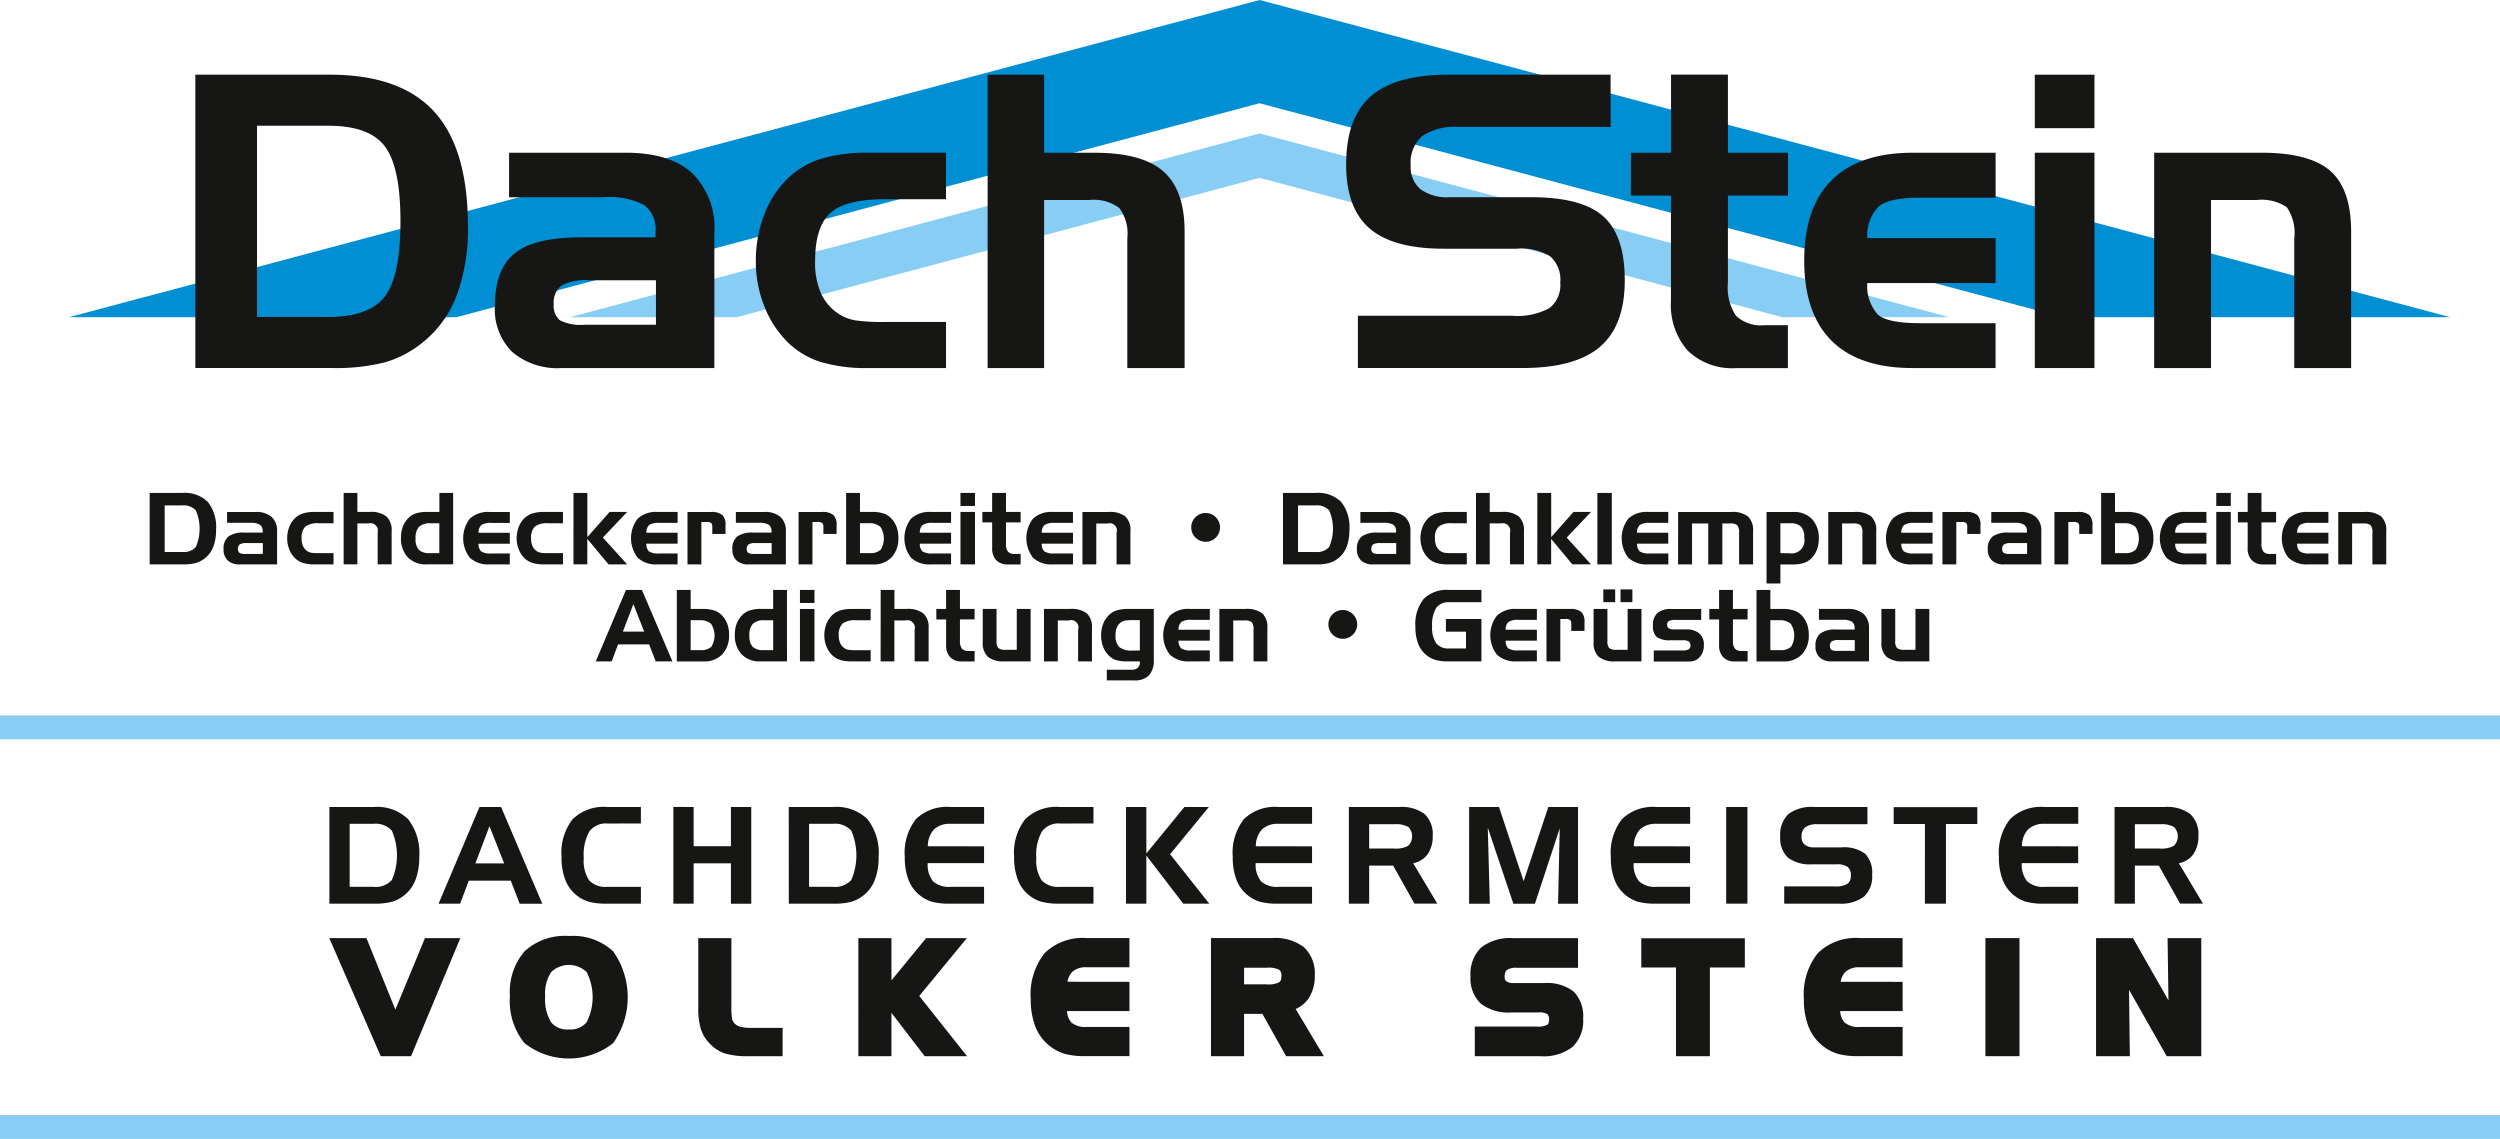 <svg xmlns="http://www.w3.org/2000/svg" xmlns:xlink="http://www.w3.org/1999/xlink" width="214.544" height="97.743" viewBox="0 0 214.544 97.743">
  <defs>
    <clipPath id="clip-path">
      <rect id="Rechteck_6" data-name="Rechteck 6" width="214.544" height="97.743" fill="none"/>
    </clipPath>
  </defs>
  <g id="Gruppe_3" data-name="Gruppe 3" transform="translate(0 0)">
    <path id="Pfad_1" data-name="Pfad 1" d="M115.345,0,13.175,27.219H46.43L115.345,8.859l68.91,18.361h33.254Z" transform="translate(-7.251)" fill="#008fd3"/>
    <path id="Pfad_2" data-name="Pfad 2" d="M227.127,41.231H212.809L167.944,29.273l-44.87,11.957H108.756l59.188-15.77Z" transform="translate(-59.85 -14.011)" fill="#88cef4"/>
    <rect id="Rechteck_1" data-name="Rechteck 1" width="214.543" height="2.047" transform="translate(0 61.395)" fill="#88cef4"/>
    <rect id="Rechteck_2" data-name="Rechteck 2" width="214.543" height="2.047" transform="translate(0 95.695)" fill="#88cef4"/>
    <g id="Gruppe_2" data-name="Gruppe 2" transform="translate(0 0)">
      <g id="Gruppe_1" data-name="Gruppe 1" clip-path="url(#clip-path)">
        <path id="Pfad_3" data-name="Pfad 3" d="M37.28,14.251H48.806q6.08,0,8.974,3.177t2.894,9.856a16.248,16.248,0,0,1-.968,5.917,9.381,9.381,0,0,1-2.9,4.017,9.283,9.283,0,0,1-3.186,1.7,16.961,16.961,0,0,1-4.659.506H37.28ZM48.7,18.635H42.572V35.043H48.7q3.511,0,4.847-1.765t1.336-6.439q0-4.658-1.336-6.431T48.7,18.635" transform="translate(-20.516 -7.843)" fill="#161615"/>
        <path id="Pfad_4" data-name="Pfad 4" d="M95.662,29.143h10q3.785,0,5.7,1.738a6.62,6.62,0,0,1,1.918,5.164V47.623H100.166a5.972,5.972,0,0,1-4.239-1.387A5.133,5.133,0,0,1,94.446,42.3q0-3.151,1.7-4.522t5.66-1.37h6.423v-.462a2.611,2.611,0,0,0-.968-2.312,6.431,6.431,0,0,0-3.451-.668H95.662Zm6.491,14.763h6.114V40.087h-5.755a4.328,4.328,0,0,0-2.364.462,1.841,1.841,0,0,0-.651,1.61,1.587,1.587,0,0,0,.522,1.362,3.962,3.962,0,0,0,2.132.385" transform="translate(-51.975 -16.038)" fill="#161615"/>
        <path id="Pfad_5" data-name="Pfad 5" d="M155.375,43.667h5.189v3.956h-6.628A13.705,13.705,0,0,1,149.8,47.1a7.128,7.128,0,0,1-2.817-1.687,8.923,8.923,0,0,1-2.013-3.092,10.315,10.315,0,0,1-.728-3.862,10.981,10.981,0,0,1,.719-4,8.475,8.475,0,0,1,2.021-3.108,7.267,7.267,0,0,1,2.851-1.687,13.693,13.693,0,0,1,4.1-.522h6.628v3.991h-5.189q-3.443,0-4.744,1.19t-1.3,4.136a6.522,6.522,0,0,0,.53,2.809,4.22,4.22,0,0,0,1.645,1.8,3.883,3.883,0,0,0,1.276.462,16.354,16.354,0,0,0,2.595.137" transform="translate(-79.378 -16.038)" fill="#161615"/>
        <path id="Pfad_6" data-name="Pfad 6" d="M188.479,14.251h4.847v6.7h4.333q4.076,0,5.9,1.6t1.824,5.164V39.428h-4.916V28.278a3.645,3.645,0,0,0-.693-2.586,3.652,3.652,0,0,0-2.561-.685h-3.888V39.428h-4.847Z" transform="translate(-103.723 -7.843)" fill="#161615"/>
        <path id="Pfad_7" data-name="Pfad 7" d="M279.607,18.738H266.522a4.929,4.929,0,0,0-3.091.788,3.01,3.01,0,0,0-.985,2.5,2.5,2.5,0,0,0,.839,2.056,3.89,3.89,0,0,0,2.5.685h7q4.35,0,6.191,1.644t1.841,5.481q0,3.888-2.124,5.711t-6.679,1.824h-14.1V34.94h13.256a5.71,5.71,0,0,0,3.186-.659,2.5,2.5,0,0,0,.925-2.184,2.69,2.69,0,0,0-.848-2.243,4.792,4.792,0,0,0-2.9-.668h-6.252q-4.35,0-6.363-1.738t-2.012-5.489q0-4.007,2.115-5.857t6.722-1.85h13.856Z" transform="translate(-141.383 -7.843)" fill="#161615"/>
        <path id="Pfad_8" data-name="Pfad 8" d="M311.243,20.948h3.442v-6.7h4.881v6.7h5.155V24.63h-5.155V32.1a4.377,4.377,0,0,0,.7,2.851,3.146,3.146,0,0,0,2.449.8h2v3.682h-4.453a5.479,5.479,0,0,1-4.145-1.5,5.953,5.953,0,0,1-1.439-4.29V24.63h-3.442Z" transform="translate(-171.281 -7.843)" fill="#161615"/>
        <path id="Pfad_9" data-name="Pfad 9" d="M353.616,47.623q-4.59,0-6.945-2.338t-2.355-6.893q0-4.556,2.364-6.9t6.936-2.346h7.125V33h-6.457q-2.654,0-3.57.753a3.546,3.546,0,0,0-.985,2.723h11.013v3.853H349.728a3.649,3.649,0,0,0,.917,2.715q.846.728,3.6.728h6.491v3.853Z" transform="translate(-189.482 -16.038)" fill="#161615"/>
        <path id="Pfad_10" data-name="Pfad 10" d="M393.439,18.842h-5.121v-4.59h5.121Zm0,20.586h-5.121V20.948h5.121Z" transform="translate(-213.697 -7.843)" fill="#161615"/>
        <path id="Pfad_11" data-name="Pfad 11" d="M411.1,29.143h9.18q4.162,0,5.943,1.567t1.781,5.2V47.623h-4.881V36.508a3.893,3.893,0,0,0-.642-2.689,3.851,3.851,0,0,0-2.578-.617h-3.922V47.623H411.1Z" transform="translate(-226.236 -16.038)" fill="#161615"/>
        <path id="Pfad_12" data-name="Pfad 12" d="M28.561,94.07h2.808a2.817,2.817,0,0,1,2.186.774,3.48,3.48,0,0,1,.705,2.4,3.956,3.956,0,0,1-.236,1.442,2.282,2.282,0,0,1-.707.978,2.253,2.253,0,0,1-.776.416,4.147,4.147,0,0,1-1.135.123H28.561Zm2.783,1.068H29.85v4h1.493a1.4,1.4,0,0,0,1.18-.43,3.937,3.937,0,0,0,0-3.135,1.4,1.4,0,0,0-1.18-.432" transform="translate(-15.718 -51.768)" fill="#161615"/>
        <path id="Pfad_13" data-name="Pfad 13" d="M42.972,97.7h2.436a2.007,2.007,0,0,1,1.389.424,1.611,1.611,0,0,1,.467,1.258v2.82h-3.2a1.454,1.454,0,0,1-1.032-.338,1.25,1.25,0,0,1-.361-.96,1.333,1.333,0,0,1,.415-1.1,2.225,2.225,0,0,1,1.379-.334h1.564v-.112a.636.636,0,0,0-.235-.563,1.565,1.565,0,0,0-.841-.163H42.972Zm1.581,3.6h1.489v-.93h-1.4a1.052,1.052,0,0,0-.576.112.447.447,0,0,0-.159.392.387.387,0,0,0,.127.332.966.966,0,0,0,.519.094" transform="translate(-23.485 -53.764)" fill="#161615"/>
        <path id="Pfad_14" data-name="Pfad 14" d="M57.518,101.235h1.264v.964H57.167a3.338,3.338,0,0,1-1.008-.128,1.733,1.733,0,0,1-.686-.411,2.169,2.169,0,0,1-.49-.753,2.514,2.514,0,0,1-.177-.941,2.682,2.682,0,0,1,.175-.974,2.067,2.067,0,0,1,.492-.757,1.761,1.761,0,0,1,.695-.411,3.34,3.34,0,0,1,1-.127h1.614v.972H57.518a1.738,1.738,0,0,0-1.156.29,1.323,1.323,0,0,0-.317,1.008,1.585,1.585,0,0,0,.13.684,1.023,1.023,0,0,0,.4.438.95.95,0,0,0,.311.112,3.963,3.963,0,0,0,.632.033" transform="translate(-30.16 -53.764)" fill="#161615"/>
        <path id="Pfad_15" data-name="Pfad 15" d="M65.581,94.07h1.18V95.7h1.056a2.153,2.153,0,0,1,1.437.39,1.592,1.592,0,0,1,.445,1.258V100.2H68.5V97.487a.649.649,0,0,0-.793-.8h-.947V100.2h-1.18Z" transform="translate(-36.09 -51.768)" fill="#161615"/>
        <path id="Pfad_16" data-name="Pfad 16" d="M81,100.2H78.718a2.122,2.122,0,0,1-1.614-.609,2.363,2.363,0,0,1-.58-1.7,2.653,2.653,0,0,1,.121-.82,2.14,2.14,0,0,1,.367-.682,1.653,1.653,0,0,1,.7-.532A3.028,3.028,0,0,1,78.8,95.7h1.018V94.07H81Zm-1.185-.964V96.673H79.1a1.415,1.415,0,0,0-1.024.3,1.388,1.388,0,0,0-.3,1.007,1.371,1.371,0,0,0,.277.97,1.3,1.3,0,0,0,.953.286Z" transform="translate(-42.112 -51.768)" fill="#161615"/>
        <path id="Pfad_17" data-name="Pfad 17" d="M90.66,102.2a2.3,2.3,0,0,1-1.692-.57,2.742,2.742,0,0,1,0-3.36A2.3,2.3,0,0,1,90.66,97.7h1.735v.939H90.822a1.449,1.449,0,0,0-.87.183.863.863,0,0,0-.24.663h2.682v.939H89.712a.887.887,0,0,0,.223.661,1.464,1.464,0,0,0,.878.177h1.581v.939Z" transform="translate(-48.644 -53.764)" fill="#161615"/>
        <path id="Pfad_18" data-name="Pfad 18" d="M101.307,101.235h1.264v.964h-1.614a3.338,3.338,0,0,1-1.008-.128,1.733,1.733,0,0,1-.686-.411,2.169,2.169,0,0,1-.49-.753,2.514,2.514,0,0,1-.177-.941,2.682,2.682,0,0,1,.175-.974,2.067,2.067,0,0,1,.492-.757,1.761,1.761,0,0,1,.695-.411,3.34,3.34,0,0,1,1-.127h1.614v.972h-1.264a1.738,1.738,0,0,0-1.156.29,1.323,1.323,0,0,0-.317,1.008,1.585,1.585,0,0,0,.13.684,1.023,1.023,0,0,0,.4.438.95.95,0,0,0,.311.112,3.964,3.964,0,0,0,.632.033" transform="translate(-54.258 -53.764)" fill="#161615"/>
        <path id="Pfad_19" data-name="Pfad 19" d="M109.444,94.07h1.189v3.792l1.911-2.161h1.506l-2.086,2.2,2.086,2.3h-1.6l-1.819-2.186V100.2h-1.189Z" transform="translate(-60.229 -51.768)" fill="#161615"/>
        <path id="Pfad_20" data-name="Pfad 20" d="M122.689,102.2a2.3,2.3,0,0,1-1.692-.57,2.742,2.742,0,0,1,0-3.36,2.3,2.3,0,0,1,1.689-.572h1.735v.939h-1.573a1.449,1.449,0,0,0-.87.183.863.863,0,0,0-.24.663h2.682v.939h-2.682a.887.887,0,0,0,.223.661,1.464,1.464,0,0,0,.878.177h1.581v.939Z" transform="translate(-66.27 -53.764)" fill="#161615"/>
        <path id="Pfad_21" data-name="Pfad 21" d="M131.2,97.7h2a1.475,1.475,0,0,1,.982.253,1.143,1.143,0,0,1,.282.882v.751h-1.135V99a.492.492,0,0,0-.094-.353.675.675,0,0,0-.428-.089h-.417V102.2H131.2Z" transform="translate(-72.201 -53.764)" fill="#161615"/>
        <path id="Pfad_22" data-name="Pfad 22" d="M140.07,97.7h2.436a2.007,2.007,0,0,1,1.389.424,1.611,1.611,0,0,1,.467,1.258v2.82h-3.2a1.454,1.454,0,0,1-1.032-.338,1.25,1.25,0,0,1-.361-.96,1.333,1.333,0,0,1,.415-1.1,2.225,2.225,0,0,1,1.379-.334h1.564v-.112a.636.636,0,0,0-.235-.563,1.565,1.565,0,0,0-.841-.163H140.07Zm1.581,3.6h1.489v-.93h-1.4a1.052,1.052,0,0,0-.576.112.447.447,0,0,0-.159.392.387.387,0,0,0,.127.332.966.966,0,0,0,.519.094" transform="translate(-76.92 -53.764)" fill="#161615"/>
        <path id="Pfad_23" data-name="Pfad 23" d="M152.4,97.7h2a1.475,1.475,0,0,1,.982.253,1.143,1.143,0,0,1,.282.882v.751H154.53V99a.492.492,0,0,0-.094-.353.675.675,0,0,0-.428-.089h-.417V102.2H152.4Z" transform="translate(-83.869 -53.764)" fill="#161615"/>
        <path id="Pfad_24" data-name="Pfad 24" d="M162.659,94.07V95.7h1.022a3.028,3.028,0,0,1,1.085.161,1.657,1.657,0,0,1,.7.532,2.156,2.156,0,0,1,.367.683,2.648,2.648,0,0,1,.121.819,2.364,2.364,0,0,1-.58,1.7,2.117,2.117,0,0,1-1.614.612h-2.29V94.07Zm.726,2.6h-.726v2.565h.818a1.3,1.3,0,0,0,.956-.286,1.838,1.838,0,0,0-.027-1.977,1.411,1.411,0,0,0-1.02-.3" transform="translate(-88.859 -51.768)" fill="#161615"/>
        <path id="Pfad_25" data-name="Pfad 25" d="M174.861,102.2a2.3,2.3,0,0,1-1.692-.57,2.742,2.742,0,0,1,0-3.36,2.3,2.3,0,0,1,1.689-.572H176.6v.939h-1.573a1.449,1.449,0,0,0-.87.183.863.863,0,0,0-.24.663H176.6v.939h-2.682a.887.887,0,0,0,.223.661,1.464,1.464,0,0,0,.878.177H176.6v.939Z" transform="translate(-94.981 -53.764)" fill="#161615"/>
        <path id="Pfad_26" data-name="Pfad 26" d="M184.542,95.188h-1.247V94.07h1.247Zm0,5.015h-1.247V95.7h1.247Z" transform="translate(-100.87 -51.768)" fill="#161615"/>
        <path id="Pfad_27" data-name="Pfad 27" d="M187.473,95.7h.839V94.07H189.5V95.7h1.256v.9H189.5v1.819a1.066,1.066,0,0,0,.171.695.768.768,0,0,0,.6.194h.488v.9h-1.085a1.335,1.335,0,0,1-1.01-.365,1.451,1.451,0,0,1-.35-1.045V96.6h-.839Z" transform="translate(-103.169 -51.768)" fill="#161615"/>
        <path id="Pfad_28" data-name="Pfad 28" d="M198.137,102.2a2.3,2.3,0,0,1-1.692-.57,2.742,2.742,0,0,1,0-3.36,2.3,2.3,0,0,1,1.689-.572h1.735v.939H198.3a1.449,1.449,0,0,0-.87.183.863.863,0,0,0-.24.663h2.682v.939h-2.682a.887.887,0,0,0,.223.661,1.464,1.464,0,0,0,.878.177h1.581v.939Z" transform="translate(-107.791 -53.764)" fill="#161615"/>
        <path id="Pfad_29" data-name="Pfad 29" d="M206.571,97.7h2.236a2.181,2.181,0,0,1,1.448.382,1.611,1.611,0,0,1,.434,1.266V102.2H209.5V99.491a.63.63,0,0,0-.784-.8h-.956V102.2h-1.189Z" transform="translate(-113.679 -53.764)" fill="#161615"/>
        <path id="Pfad_30" data-name="Pfad 30" d="M227.341,99.132a1.18,1.18,0,0,1,.363-.872,1.2,1.2,0,0,1,.876-.359,1.235,1.235,0,1,1-.88,2.107,1.2,1.2,0,0,1-.359-.876" transform="translate(-125.109 -53.876)" fill="#161615"/>
        <path id="Pfad_31" data-name="Pfad 31" d="M244.847,94.07h2.808a2.817,2.817,0,0,1,2.186.774,3.48,3.48,0,0,1,.705,2.4,3.955,3.955,0,0,1-.236,1.442,2.282,2.282,0,0,1-.707.978,2.253,2.253,0,0,1-.776.416,4.147,4.147,0,0,1-1.135.123h-2.845Zm2.783,1.068h-1.493v4h1.493a1.4,1.4,0,0,0,1.18-.43,3.937,3.937,0,0,0,0-3.135,1.4,1.4,0,0,0-1.18-.432" transform="translate(-134.743 -51.768)" fill="#161615"/>
        <path id="Pfad_32" data-name="Pfad 32" d="M259.258,97.7h2.436a2.006,2.006,0,0,1,1.389.424,1.611,1.611,0,0,1,.467,1.258v2.82h-3.2a1.454,1.454,0,0,1-1.032-.338,1.25,1.25,0,0,1-.361-.96,1.333,1.333,0,0,1,.415-1.1,2.225,2.225,0,0,1,1.379-.334h1.564v-.112a.637.637,0,0,0-.235-.563,1.564,1.564,0,0,0-.841-.163h-1.986Zm1.581,3.6h1.49v-.93h-1.4a1.055,1.055,0,0,0-.576.112.449.449,0,0,0-.158.392.387.387,0,0,0,.127.332.966.966,0,0,0,.519.094" transform="translate(-142.51 -53.764)" fill="#161615"/>
        <path id="Pfad_33" data-name="Pfad 33" d="M273.8,101.235h1.264v.964h-1.615a3.34,3.34,0,0,1-1.008-.128,1.731,1.731,0,0,1-.686-.411,2.164,2.164,0,0,1-.491-.753,2.523,2.523,0,0,1-.177-.941,2.682,2.682,0,0,1,.174-.974,2.063,2.063,0,0,1,.493-.757,1.76,1.76,0,0,1,.694-.411,3.342,3.342,0,0,1,1-.127h1.615v.972H273.8a1.737,1.737,0,0,0-1.155.29,1.323,1.323,0,0,0-.317,1.008,1.578,1.578,0,0,0,.13.684,1.023,1.023,0,0,0,.4.438.946.946,0,0,0,.311.112,3.953,3.953,0,0,0,.632.033" transform="translate(-149.186 -53.764)" fill="#161615"/>
        <path id="Pfad_34" data-name="Pfad 34" d="M281.677,94.07h1.181V95.7h1.055a2.153,2.153,0,0,1,1.437.39,1.593,1.593,0,0,1,.444,1.258V100.2h-1.2V97.487a.649.649,0,0,0-.792-.8h-.947V100.2h-1.181Z" transform="translate(-155.011 -51.768)" fill="#161615"/>
        <path id="Pfad_35" data-name="Pfad 35" d="M293.381,94.07h1.189v3.792l1.911-2.161h1.506L295.9,97.9l2.086,2.3h-1.6l-1.819-2.186V100.2h-1.189Z" transform="translate(-161.451 -51.768)" fill="#161615"/>
        <rect id="Rechteck_3" data-name="Rechteck 3" width="1.239" height="6.133" transform="translate(137.083 42.302)" fill="#161615"/>
        <path id="Pfad_36" data-name="Pfad 36" d="M311.742,102.2a2.3,2.3,0,0,1-1.692-.57,2.745,2.745,0,0,1,0-3.36,2.3,2.3,0,0,1,1.69-.572h1.735v.939H311.9a1.448,1.448,0,0,0-.869.183.863.863,0,0,0-.24.663h2.682v.939H310.8a.887.887,0,0,0,.223.661,1.466,1.466,0,0,0,.878.177h1.581v.939Z" transform="translate(-170.309 -53.764)" fill="#161615"/>
        <path id="Pfad_37" data-name="Pfad 37" d="M320.251,97.7h4.564a2.137,2.137,0,0,1,1.431.388,1.606,1.606,0,0,1,.438,1.26V102.2h-1.2V99.5a1,1,0,0,0-.15-.655.866.866,0,0,0-.617-.159h-.668V102.2h-1.214V98.686h-1.389V102.2h-1.2Z" transform="translate(-176.239 -53.764)" fill="#161615"/>
        <path id="Pfad_38" data-name="Pfad 38" d="M337.122,97.7h2.29a2.125,2.125,0,0,1,1.615.609,2.366,2.366,0,0,1,.58,1.7,2.652,2.652,0,0,1-.121.82,2.148,2.148,0,0,1-.367.682,1.65,1.65,0,0,1-.7.532,3.027,3.027,0,0,1-1.085.161h-1.022v1.631h-1.189Zm1.189.972v2.565h.726a1.115,1.115,0,0,0,1.323-1.318,1.359,1.359,0,0,0-.276-.965,1.31,1.31,0,0,0-.955-.282Z" transform="translate(-185.523 -53.764)" fill="#161615"/>
        <path id="Pfad_39" data-name="Pfad 39" d="M348.9,97.7h2.236a2.179,2.179,0,0,1,1.448.382,1.609,1.609,0,0,1,.434,1.266V102.2h-1.189V99.491a.948.948,0,0,0-.157-.655.938.938,0,0,0-.627-.15h-.956V102.2H348.9Z" transform="translate(-192.003 -53.764)" fill="#161615"/>
        <path id="Pfad_40" data-name="Pfad 40" d="M362.182,102.2a2.3,2.3,0,0,1-1.692-.57,2.745,2.745,0,0,1,0-3.36,2.3,2.3,0,0,1,1.69-.572h1.735v.939h-1.573a1.448,1.448,0,0,0-.869.183.863.863,0,0,0-.24.663h2.682v.939h-2.682a.887.887,0,0,0,.223.661,1.466,1.466,0,0,0,.878.177h1.581v.939Z" transform="translate(-198.067 -53.764)" fill="#161615"/>
        <path id="Pfad_41" data-name="Pfad 41" d="M370.69,97.7h2a1.477,1.477,0,0,1,.983.253,1.143,1.143,0,0,1,.282.882v.751h-1.135V99a.492.492,0,0,0-.094-.353.673.673,0,0,0-.428-.089h-.417V102.2H370.69Z" transform="translate(-203.996 -53.764)" fill="#161615"/>
        <path id="Pfad_42" data-name="Pfad 42" d="M379.656,97.7h2.436a2.006,2.006,0,0,1,1.389.424,1.611,1.611,0,0,1,.467,1.258v2.82h-3.2a1.454,1.454,0,0,1-1.033-.338,1.25,1.25,0,0,1-.361-.96,1.333,1.333,0,0,1,.415-1.1,2.224,2.224,0,0,1,1.379-.334h1.564v-.112a.637.637,0,0,0-.235-.563,1.564,1.564,0,0,0-.841-.163h-1.986Zm1.581,3.6h1.49v-.93h-1.4a1.055,1.055,0,0,0-.576.112.449.449,0,0,0-.158.392.387.387,0,0,0,.127.332.966.966,0,0,0,.519.094" transform="translate(-208.767 -53.764)" fill="#161615"/>
        <path id="Pfad_43" data-name="Pfad 43" d="M392.064,97.7h2a1.477,1.477,0,0,1,.983.253,1.143,1.143,0,0,1,.282.882v.751h-1.135V99a.492.492,0,0,0-.094-.353.673.673,0,0,0-.428-.089h-.417V102.2h-1.189Z" transform="translate(-215.758 -53.764)" fill="#161615"/>
        <path id="Pfad_44" data-name="Pfad 44" d="M402.168,94.07V95.7h1.022a3.024,3.024,0,0,1,1.085.161,1.656,1.656,0,0,1,.7.532,2.137,2.137,0,0,1,.367.683,2.634,2.634,0,0,1,.121.819,2.366,2.366,0,0,1-.58,1.7,2.119,2.119,0,0,1-1.615.612h-2.29V94.07Zm.726,2.6h-.726v2.565h.818a1.3,1.3,0,0,0,.955-.286,1.837,1.837,0,0,0-.027-1.977,1.412,1.412,0,0,0-1.02-.3" transform="translate(-220.664 -51.768)" fill="#161615"/>
        <path id="Pfad_45" data-name="Pfad 45" d="M414.447,102.2a2.3,2.3,0,0,1-1.692-.57,2.745,2.745,0,0,1,0-3.36,2.3,2.3,0,0,1,1.69-.572h1.735v.939h-1.573a1.448,1.448,0,0,0-.869.183.863.863,0,0,0-.24.663h2.682v.939H413.5a.887.887,0,0,0,.223.661,1.466,1.466,0,0,0,.878.177h1.581v.939Z" transform="translate(-226.829 -53.764)" fill="#161615"/>
        <path id="Pfad_46" data-name="Pfad 46" d="M424.2,95.188h-1.247V94.07H424.2Zm0,5.015h-1.247V95.7H424.2Z" transform="translate(-232.758 -51.768)" fill="#161615"/>
        <path id="Pfad_47" data-name="Pfad 47" d="M427.077,95.7h.839V94.07H429.1V95.7h1.256v.9H429.1v1.819a1.069,1.069,0,0,0,.171.695.768.768,0,0,0,.6.194h.488v.9h-1.085a1.334,1.334,0,0,1-1.009-.365,1.45,1.45,0,0,1-.351-1.045V96.6h-.839Z" transform="translate(-235.026 -51.768)" fill="#161615"/>
        <path id="Pfad_48" data-name="Pfad 48" d="M437.722,102.2a2.3,2.3,0,0,1-1.692-.57,2.745,2.745,0,0,1,0-3.36,2.3,2.3,0,0,1,1.69-.572h1.735v.939h-1.573a1.448,1.448,0,0,0-.869.183.863.863,0,0,0-.24.663h2.682v.939h-2.682a.887.887,0,0,0,.223.661,1.466,1.466,0,0,0,.878.177h1.581v.939Z" transform="translate(-239.638 -53.764)" fill="#161615"/>
        <path id="Pfad_49" data-name="Pfad 49" d="M446.231,97.7h2.236a2.179,2.179,0,0,1,1.448.382,1.609,1.609,0,0,1,.434,1.266V102.2H449.16V99.491a.948.948,0,0,0-.157-.655.938.938,0,0,0-.627-.15h-.956V102.2h-1.189Z" transform="translate(-245.567 -53.764)" fill="#161615"/>
        <path id="Pfad_50" data-name="Pfad 50" d="M62.861,154.005h3.8a3.812,3.812,0,0,1,2.957,1.047,4.707,4.707,0,0,1,.954,3.248,5.359,5.359,0,0,1-.319,1.95,3.1,3.1,0,0,1-.956,1.323,3.063,3.063,0,0,1-1.05.562,5.612,5.612,0,0,1-1.535.166H62.861Zm3.764,1.445H64.6v5.406h2.02a1.891,1.891,0,0,0,1.6-.581,5.326,5.326,0,0,0,0-4.241,1.886,1.886,0,0,0-1.6-.584" transform="translate(-34.593 -84.751)" fill="#161615"/>
        <path id="Pfad_51" data-name="Pfad 51" d="M87.21,154.006h1.851l3.538,8.3H90.658l-.762-1.975H86.29L85.55,162.3H83.7Zm.858,1.648-1.213,3.195h2.472Z" transform="translate(-46.061 -84.752)" fill="#161615"/>
        <path id="Pfad_52" data-name="Pfad 52" d="M111.106,155.423a1.763,1.763,0,0,0-1.56.688,4.092,4.092,0,0,0-.477,2.263,3.093,3.093,0,0,0,.457,1.925,1.94,1.94,0,0,0,1.58.559h2.867V162.3h-2.952a5.614,5.614,0,0,1-1.535-.166,3.141,3.141,0,0,1-2.006-1.885,5.35,5.35,0,0,1-.319-1.95,4.7,4.7,0,0,1,.954-3.247,3.81,3.81,0,0,1,2.956-1.047h2.9v1.417Z" transform="translate(-58.972 -84.752)" fill="#161615"/>
        <path id="Pfad_53" data-name="Pfad 53" d="M130.241,154.005v3.363h3.2v-3.363h1.744v8.3h-1.744v-3.465h-3.2V162.3H128.5v-8.3Z" transform="translate(-70.714 -84.751)" fill="#161615"/>
        <path id="Pfad_54" data-name="Pfad 54" d="M150.524,154.005h3.8a3.812,3.812,0,0,1,2.957,1.047,4.707,4.707,0,0,1,.954,3.248,5.36,5.36,0,0,1-.319,1.95,3.1,3.1,0,0,1-.956,1.323,3.063,3.063,0,0,1-1.05.562,5.612,5.612,0,0,1-1.535.166h-3.848Zm3.764,1.445h-2.02v5.406h2.02a1.891,1.891,0,0,0,1.6-.581,5.326,5.326,0,0,0,0-4.241,1.886,1.886,0,0,0-1.6-.584" transform="translate(-82.835 -84.751)" fill="#161615"/>
        <path id="Pfad_55" data-name="Pfad 55" d="M176.608,155.45a1.959,1.959,0,0,0-1.429.474,2.115,2.115,0,0,0-.533,1.45l4.825.006v1.444h-4.836a2.224,2.224,0,0,0,.46,1.558,2.03,2.03,0,0,0,1.513.474h2.863V162.3h-2.948a5.6,5.6,0,0,1-1.534-.166,3.057,3.057,0,0,1-1.049-.562,3.094,3.094,0,0,1-.956-1.323,5.36,5.36,0,0,1-.319-1.95,4.71,4.71,0,0,1,.953-3.248,3.808,3.808,0,0,1,2.955-1.047h2.9v1.445Z" transform="translate(-95.02 -84.751)" fill="#161615"/>
        <path id="Pfad_56" data-name="Pfad 56" d="M197.474,155.423a1.763,1.763,0,0,0-1.56.688,4.092,4.092,0,0,0-.477,2.263,3.093,3.093,0,0,0,.457,1.925,1.941,1.941,0,0,0,1.58.559h2.867V162.3h-2.951a5.612,5.612,0,0,1-1.535-.166,3.063,3.063,0,0,1-1.05-.562,3.1,3.1,0,0,1-.956-1.323,5.35,5.35,0,0,1-.319-1.95,4.706,4.706,0,0,1,.954-3.247,3.812,3.812,0,0,1,2.957-1.047h2.9v1.417Z" transform="translate(-106.502 -84.752)" fill="#161615"/>
        <path id="Pfad_57" data-name="Pfad 57" d="M214.891,154.005h1.744v3.984l3.267-3.984H222l-3.329,4.052,3.363,4.243H219.8l-3.165-4.125V162.3h-1.744Z" transform="translate(-118.258 -84.751)" fill="#161615"/>
        <path id="Pfad_58" data-name="Pfad 58" d="M239.2,155.45a1.959,1.959,0,0,0-1.429.474,2.115,2.115,0,0,0-.533,1.45l4.825.006v1.444h-4.836a2.224,2.224,0,0,0,.46,1.558,2.03,2.03,0,0,0,1.513.474h2.863V162.3h-2.948a5.6,5.6,0,0,1-1.534-.166,3.057,3.057,0,0,1-1.049-.562,3.094,3.094,0,0,1-.956-1.323,5.36,5.36,0,0,1-.319-1.95,4.71,4.71,0,0,1,.953-3.248,3.808,3.808,0,0,1,2.955-1.047h2.9v1.445Z" transform="translate(-129.466 -84.751)" fill="#161615"/>
        <path id="Pfad_59" data-name="Pfad 59" d="M257.416,154.006h4.295a3.323,3.323,0,0,1,2.2.6,2.367,2.367,0,0,1,.7,1.89,2.617,2.617,0,0,1-.432,1.558,1.976,1.976,0,0,1-1.244.778l2.071,3.465h-1.964l-1.828-3.262H259.16V162.3h-1.744Zm3.883,1.479H259.16v2.088H261.3a2.222,2.222,0,0,0,1.208-.237,1.145,1.145,0,0,0,.008-1.617,2.24,2.24,0,0,0-1.216-.234" transform="translate(-141.66 -84.752)" fill="#161615"/>
        <path id="Pfad_60" data-name="Pfad 60" d="M280.367,154.005h2.562l2.116,6.365,2.116-6.365h2.551v8.3H288l.141-6.461-2.127,6.461h-1.851l-2.195-6.529.175,6.529h-1.778Z" transform="translate(-154.29 -84.751)" fill="#161615"/>
        <path id="Pfad_61" data-name="Pfad 61" d="M311.335,155.45a1.961,1.961,0,0,0-1.429.474,2.117,2.117,0,0,0-.532,1.45l4.825.006v1.444h-4.836a2.224,2.224,0,0,0,.46,1.558,2.031,2.031,0,0,0,1.513.474H314.2V162.3h-2.947a5.608,5.608,0,0,1-1.535-.166,3.141,3.141,0,0,1-2-1.885,5.36,5.36,0,0,1-.319-1.95,4.71,4.71,0,0,1,.953-3.248,3.808,3.808,0,0,1,2.955-1.047h2.9v1.445Z" transform="translate(-169.163 -84.751)" fill="#161615"/>
        <rect id="Rechteck_4" data-name="Rechteck 4" width="1.822" height="8.295" transform="translate(148.137 69.254)" fill="#161615"/>
        <path id="Pfad_62" data-name="Pfad 62" d="M347.234,155.485h-4.312a1.625,1.625,0,0,0-1.019.259.992.992,0,0,0-.324.824.822.822,0,0,0,.277.677,1.279,1.279,0,0,0,.824.226h2.308a3.048,3.048,0,0,1,2.04.542,2.321,2.321,0,0,1,.607,1.806,2.348,2.348,0,0,1-.7,1.881,3.332,3.332,0,0,1-2.2.6H340.09v-1.479h4.368a1.881,1.881,0,0,0,1.05-.217.823.823,0,0,0,.3-.719.885.885,0,0,0-.28-.739,1.576,1.576,0,0,0-.956-.221h-2.06a3.166,3.166,0,0,1-2.1-.572,2.266,2.266,0,0,1-.663-1.809,2.436,2.436,0,0,1,.7-1.93,3.321,3.321,0,0,1,2.215-.609h4.565Z" transform="translate(-186.973 -84.752)" fill="#161615"/>
        <path id="Pfad_63" data-name="Pfad 63" d="M364.069,155.476h-2.681v-1.445h7.178v1.445h-2.692v6.839h-1.806Z" transform="translate(-198.877 -84.765)" fill="#161615"/>
        <path id="Pfad_64" data-name="Pfad 64" d="M385.4,155.45a1.961,1.961,0,0,0-1.429.474,2.117,2.117,0,0,0-.532,1.45l4.825.006v1.444h-4.836a2.224,2.224,0,0,0,.46,1.558,2.031,2.031,0,0,0,1.513.474h2.863V162.3h-2.947a5.608,5.608,0,0,1-1.535-.166,3.141,3.141,0,0,1-2-1.885,5.36,5.36,0,0,1-.319-1.95,4.71,4.71,0,0,1,.953-3.248,3.808,3.808,0,0,1,2.955-1.047h2.9v1.445Z" transform="translate(-209.922 -84.751)" fill="#161615"/>
        <path id="Pfad_65" data-name="Pfad 65" d="M403.539,154.006h4.294a3.325,3.325,0,0,1,2.2.6,2.367,2.367,0,0,1,.7,1.89,2.617,2.617,0,0,1-.432,1.558,1.975,1.975,0,0,1-1.244.778l2.071,3.465h-1.963l-1.828-3.262h-2.054V162.3h-1.744Zm3.883,1.479h-2.139v2.088h2.139a2.222,2.222,0,0,0,1.208-.237,1.145,1.145,0,0,0,.008-1.617,2.24,2.24,0,0,0-1.216-.234" transform="translate(-222.073 -84.752)" fill="#161615"/>
        <path id="Pfad_66" data-name="Pfad 66" d="M68.506,185.166l-2.478-6.139H62.834l4.418,10.133h2.6l4.233-10.133H71.046Z" transform="translate(-34.578 -98.521)" fill="#161615"/>
        <path id="Pfad_67" data-name="Pfad 67" d="M102.375,178.622a5.105,5.105,0,0,0-3.79,1.3,5.324,5.324,0,0,0-1.268,3.858,5.725,5.725,0,0,0,1.239,4.027,6.14,6.14,0,0,0,7.618.009,6.823,6.823,0,0,0,0-7.877,5.056,5.056,0,0,0-3.8-1.313m1.524,7.4a1.792,1.792,0,0,1-1.524.614,1.774,1.774,0,0,1-1.526-.615,3.8,3.8,0,0,1-.509-2.233,3.357,3.357,0,0,1,.52-2.076,2.2,2.2,0,0,1,3.039,0,4.744,4.744,0,0,1,0,4.307" transform="translate(-53.555 -98.298)" fill="#161615"/>
        <path id="Pfad_68" data-name="Pfad 68" d="M136.8,186.615a1.083,1.083,0,0,1-.487-.336.743.743,0,0,1-.147-.331,5.561,5.561,0,0,1-.062-1.044v-5.877h-2.841v5.94a6.309,6.309,0,0,0,.209,1.83,3.161,3.161,0,0,0,.746,1.252,3.207,3.207,0,0,0,1.308.87,6.661,6.661,0,0,0,2.069.241H140.5v-2.432h-2.736a3.153,3.153,0,0,1-.965-.113" transform="translate(-73.338 -98.521)" fill="#161615"/>
        <path id="Pfad_69" data-name="Pfad 69" d="M173.117,179.027h-3.495l-2.975,3.627v-3.627h-2.84V189.16h2.84v-3.717l2.853,3.717h3.633l-4.1-5.168Z" transform="translate(-90.145 -98.521)" fill="#161615"/>
        <path id="Pfad_70" data-name="Pfad 70" d="M197.882,180.339a5.682,5.682,0,0,0-1.178,3.918,6.427,6.427,0,0,0,.385,2.334,3.9,3.9,0,0,0,1.2,1.659,3.852,3.852,0,0,0,1.321.706,6.576,6.576,0,0,0,1.836.2h3.731v-2.507h-3.638a1.868,1.868,0,0,1-1.36-.389,1.647,1.647,0,0,1-.362-.973h5.36v-2.507l-5.316-.007a1.58,1.58,0,0,1,.4-.845,1.769,1.769,0,0,1,1.275-.4h3.638v-2.507H201.5a4.677,4.677,0,0,0-3.622,1.312" transform="translate(-108.249 -98.521)" fill="#161615"/>
        <path id="Pfad_71" data-name="Pfad 71" d="M239.444,184.248a3.36,3.36,0,0,0,.564-2,3.07,3.07,0,0,0-.935-2.445,4.079,4.079,0,0,0-2.744-.781H231.1V189.16h2.84v-3.631h1.573l2.035,3.631h3.242l-2.422-4.051a2.528,2.528,0,0,0,1.074-.861m-5.5-2.677h1.931a2.039,2.039,0,0,1,1.094.178.621.621,0,0,1,.178.528c0,.407-.139.5-.185.536a2.023,2.023,0,0,1-1.086.183H233.94Z" transform="translate(-127.178 -98.521)" fill="#161615"/>
        <path id="Pfad_72" data-name="Pfad 72" d="M286.906,182.884h-2.569a1.031,1.031,0,0,1-.633-.151.466.466,0,0,1-.142-.4c0-.412.144-.528.192-.566a1.367,1.367,0,0,1,.853-.191h5.249v-2.545h-5.532a4.071,4.071,0,0,0-2.762.789,3.143,3.143,0,0,0-.929,2.487,2.955,2.955,0,0,0,.894,2.353,3.9,3.9,0,0,0,2.628.747h2.292a1.328,1.328,0,0,1,.786.148.629.629,0,0,1,.14.47c0,.327-.113.408-.15.434a1.66,1.66,0,0,1-.908.159H281v2.545h5.619a4.087,4.087,0,0,0,2.742-.777,3.05,3.05,0,0,0,.936-2.436,3.008,3.008,0,0,0-.826-2.346,3.762,3.762,0,0,0-2.57-.717" transform="translate(-154.436 -98.521)" fill="#161615"/>
        <path id="Pfad_73" data-name="Pfad 73" d="M313.221,181.562H316.2v7.614h2.909v-7.614h3v-2.507h-8.889Z" transform="translate(-172.37 -98.536)" fill="#161615"/>
        <path id="Pfad_74" data-name="Pfad 74" d="M345.428,180.339a5.684,5.684,0,0,0-1.178,3.918,6.433,6.433,0,0,0,.385,2.333,3.942,3.942,0,0,0,2.523,2.366,6.57,6.57,0,0,0,1.836.2h3.731v-2.507h-3.637a1.867,1.867,0,0,1-1.36-.389,1.641,1.641,0,0,1-.362-.972h5.359v-2.507l-5.316-.007a1.581,1.581,0,0,1,.4-.845,1.769,1.769,0,0,1,1.275-.4h3.637v-2.507H349.05a4.679,4.679,0,0,0-3.622,1.312" transform="translate(-189.446 -98.521)" fill="#161615"/>
        <rect id="Rechteck_5" data-name="Rechteck 5" width="2.928" height="10.133" transform="translate(170.381 80.506)" fill="#161615"/>
        <path id="Pfad_75" data-name="Pfad 75" d="M406.148,179.027l.076,5.343-3.046-5.343h-3.167V189.16h2.9l-.072-5.7,3.236,5.7h2.967V179.027Z" transform="translate(-220.132 -98.521)" fill="#161615"/>
        <path id="Pfad_76" data-name="Pfad 76" d="M116.287,112.581h1.368l2.616,6.133h-1.435l-.563-1.46h-2.666l-.547,1.46h-1.368Zm.634,1.218-.9,2.361h1.828Z" transform="translate(-62.566 -61.955)" fill="#161615"/>
        <path id="Pfad_77" data-name="Pfad 77" d="M130.35,112.581v1.631h1.022a3.039,3.039,0,0,1,1.085.16,1.655,1.655,0,0,1,.7.532,2.153,2.153,0,0,1,.367.682,2.65,2.65,0,0,1,.121.82,2.362,2.362,0,0,1-.58,1.7,2.117,2.117,0,0,1-1.614.612h-2.29v-6.133Zm.726,2.6h-.726v2.566h.818a1.3,1.3,0,0,0,.956-.286,1.838,1.838,0,0,0-.027-1.977,1.413,1.413,0,0,0-1.02-.3" transform="translate(-71.079 -61.955)" fill="#161615"/>
        <path id="Pfad_78" data-name="Pfad 78" d="M144.71,118.714h-2.282a2.122,2.122,0,0,1-1.614-.609,2.361,2.361,0,0,1-.58-1.7,2.655,2.655,0,0,1,.121-.82,2.138,2.138,0,0,1,.367-.682,1.65,1.65,0,0,1,.7-.532,3.039,3.039,0,0,1,1.082-.16h1.018v-1.631h1.185Zm-1.185-.964v-2.566h-.718a1.417,1.417,0,0,0-1.024.3,1.388,1.388,0,0,0-.3,1.007,1.371,1.371,0,0,0,.277.97,1.3,1.3,0,0,0,.953.286Z" transform="translate(-77.172 -61.955)" fill="#161615"/>
        <path id="Pfad_79" data-name="Pfad 79" d="M153.907,113.7H152.66v-1.118h1.247Zm0,5.014H152.66v-4.5h1.247Z" transform="translate(-84.011 -61.955)" fill="#161615"/>
        <path id="Pfad_80" data-name="Pfad 80" d="M160.024,119.747h1.264v.964h-1.614a3.324,3.324,0,0,1-1.008-.128,1.731,1.731,0,0,1-.686-.411,2.175,2.175,0,0,1-.49-.753,2.512,2.512,0,0,1-.177-.94,2.684,2.684,0,0,1,.175-.974,2.071,2.071,0,0,1,.492-.757,1.772,1.772,0,0,1,.695-.411,3.342,3.342,0,0,1,1-.127h1.614v.972h-1.264a1.738,1.738,0,0,0-1.156.29,1.325,1.325,0,0,0-.317,1.008,1.586,1.586,0,0,0,.13.684,1.022,1.022,0,0,0,.4.438.95.95,0,0,0,.311.113,3.965,3.965,0,0,0,.632.033" transform="translate(-86.571 -63.951)" fill="#161615"/>
        <path id="Pfad_81" data-name="Pfad 81" d="M168.068,112.581h1.18v1.631H170.3a2.155,2.155,0,0,1,1.437.39,1.592,1.592,0,0,1,.445,1.258v2.854h-1.2V116a.649.649,0,0,0-.793-.8h-.947v3.513h-1.18Z" transform="translate(-92.49 -61.955)" fill="#161615"/>
        <path id="Pfad_82" data-name="Pfad 82" d="M178.685,114.212h.839v-1.631h1.189v1.631h1.256v.9h-1.256v1.819a1.066,1.066,0,0,0,.171.695.768.768,0,0,0,.6.194h.488v.9h-1.085a1.335,1.335,0,0,1-1.01-.365,1.45,1.45,0,0,1-.35-1.045v-2.194h-.839Z" transform="translate(-98.333 -61.955)" fill="#161615"/>
        <path id="Pfad_83" data-name="Pfad 83" d="M191.656,120.709h-2.24a2.12,2.12,0,0,1-1.429-.392,1.6,1.6,0,0,1-.44-1.256v-2.854h1.185v2.757a.842.842,0,0,0,.156.6.927.927,0,0,0,.623.15h.956v-3.508h1.189Z" transform="translate(-103.21 -63.951)" fill="#161615"/>
        <path id="Pfad_84" data-name="Pfad 84" d="M199.231,116.209h2.236a2.181,2.181,0,0,1,1.448.382,1.611,1.611,0,0,1,.434,1.266v2.854H202.16V118a.63.63,0,0,0-.784-.805h-.956v3.513h-1.189Z" transform="translate(-109.64 -63.951)" fill="#161615"/>
        <path id="Pfad_85" data-name="Pfad 85" d="M214.658,120.548a1.917,1.917,0,0,1-.413,1.36,1.707,1.707,0,0,1-1.289.434h-2.332v-.914h2.128a.763.763,0,0,0,.526-.165.609.609,0,0,0,.183-.478v-.075h-.968a3.677,3.677,0,0,1-1.081-.112,1.628,1.628,0,0,1-.609-.384,2.019,2.019,0,0,1-.494-.76,2.739,2.739,0,0,1-.173-.984,2.7,2.7,0,0,1,.173-.974,2.025,2.025,0,0,1,.494-.757,1.674,1.674,0,0,1,.676-.407,3.432,3.432,0,0,1,1.014-.123h2.165Zm-1.815-.768h.617v-2.608h-.617a4.041,4.041,0,0,0-.626.033.952.952,0,0,0-.313.113,1,1,0,0,0-.4.44,1.692,1.692,0,0,0-.128.711,1.332,1.332,0,0,0,.322,1.016,1.713,1.713,0,0,0,1.147.294" transform="translate(-115.641 -63.951)" fill="#161615"/>
        <path id="Pfad_86" data-name="Pfad 86" d="M224.253,120.709a2.3,2.3,0,0,1-1.692-.57,2.742,2.742,0,0,1,0-3.36,2.3,2.3,0,0,1,1.689-.572h1.735v.938h-1.573a1.452,1.452,0,0,0-.87.183.864.864,0,0,0-.24.664h2.682v.938h-2.682a.887.887,0,0,0,.223.661,1.464,1.464,0,0,0,.878.177h1.581v.939Z" transform="translate(-122.162 -63.951)" fill="#161615"/>
        <path id="Pfad_87" data-name="Pfad 87" d="M232.706,116.209h2.236a2.18,2.18,0,0,1,1.448.382,1.611,1.611,0,0,1,.434,1.266v2.854h-1.189V118a.949.949,0,0,0-.156-.655.938.938,0,0,0-.627-.15h-.956v3.513h-1.189Z" transform="translate(-128.061 -63.951)" fill="#161615"/>
        <path id="Pfad_88" data-name="Pfad 88" d="M253.513,117.643a1.179,1.179,0,0,1,.363-.871,1.2,1.2,0,0,1,.876-.359,1.235,1.235,0,1,1-.88,2.106,1.2,1.2,0,0,1-.359-.876" transform="translate(-139.512 -64.064)" fill="#161615"/>
        <path id="Pfad_89" data-name="Pfad 89" d="M272.734,116.161v-1.085h3.05v3.638h-2.775a4.256,4.256,0,0,1-1.179-.125,2.321,2.321,0,0,1-1.477-1.391,3.962,3.962,0,0,1-.236-1.441,3.472,3.472,0,0,1,.707-2.4,2.813,2.813,0,0,1,2.184-.776h2.775v1.056h-2.775a1.263,1.263,0,0,0-1.108.492,2.765,2.765,0,0,0-.348,1.569,2.408,2.408,0,0,0,.346,1.456,1.31,1.31,0,0,0,1.109.451h1.452v-1.443Z" transform="translate(-148.65 -61.955)" fill="#161615"/>
        <path id="Pfad_90" data-name="Pfad 90" d="M286.674,120.709a2.3,2.3,0,0,1-1.692-.57,2.742,2.742,0,0,1,0-3.36,2.3,2.3,0,0,1,1.689-.572h1.735v.938h-1.573a1.452,1.452,0,0,0-.87.183.864.864,0,0,0-.24.664h2.682v.938h-2.682a.887.887,0,0,0,.224.661,1.464,1.464,0,0,0,.878.177h1.581v.939Z" transform="translate(-156.514 -63.951)" fill="#161615"/>
        <path id="Pfad_91" data-name="Pfad 91" d="M295.128,116.209h2a1.478,1.478,0,0,1,.982.252,1.145,1.145,0,0,1,.282.882v.751h-1.135v-.58a.493.493,0,0,0-.094-.353.675.675,0,0,0-.428-.089h-.417v3.638h-1.189Z" transform="translate(-162.413 -63.951)" fill="#161615"/>
        <path id="Pfad_92" data-name="Pfad 92" d="M308.23,118.657h-2.24a2.12,2.12,0,0,1-1.429-.392,1.6,1.6,0,0,1-.44-1.256v-2.853h1.185v2.757a.844.844,0,0,0,.156.6.928.928,0,0,0,.624.15h.955v-3.508h1.189Zm-3.275-6.178h1.018v1.093h-1.018Zm1.477,0h1.018v1.093h-1.018Z" transform="translate(-167.362 -61.899)" fill="#161615"/>
        <path id="Pfad_93" data-name="Pfad 93" d="M315.517,119.771h2.507a.876.876,0,0,0,.486-.1.376.376,0,0,0,.152-.334.381.381,0,0,0-.154-.336.87.87,0,0,0-.484-.106H317a1.961,1.961,0,0,1-1.235-.279,1.269,1.269,0,0,1-.321-.993,1.353,1.353,0,0,1,.388-1.068,1.781,1.781,0,0,1,1.2-.342h2.553v.938h-2.1a1.569,1.569,0,0,0-.667.089.338.338,0,0,0-.155.319.352.352,0,0,0,.136.307.739.739,0,0,0,.428.1H318.3a1.649,1.649,0,0,1,1.126.344,1.261,1.261,0,0,1,.388,1,1.487,1.487,0,0,1-.344,1.018,1.126,1.126,0,0,1-.887.392h-3.07Z" transform="translate(-173.592 -63.951)" fill="#161615"/>
        <path id="Pfad_94" data-name="Pfad 94" d="M326.2,114.212h.839v-1.631h1.189v1.631h1.256v.9h-1.256v1.819a1.066,1.066,0,0,0,.171.695.766.766,0,0,0,.6.194h.488v.9H328.4a1.336,1.336,0,0,1-1.01-.365,1.45,1.45,0,0,1-.35-1.045v-2.194H326.2Z" transform="translate(-179.511 -61.955)" fill="#161615"/>
        <path id="Pfad_95" data-name="Pfad 95" d="M336.4,112.581v1.631h1.022a3.037,3.037,0,0,1,1.085.16,1.659,1.659,0,0,1,.7.532,2.152,2.152,0,0,1,.367.682,2.651,2.651,0,0,1,.121.82,2.364,2.364,0,0,1-.58,1.7,2.119,2.119,0,0,1-1.615.612h-2.29v-6.133Zm.726,2.6H336.4v2.566h.818a1.3,1.3,0,0,0,.956-.286,1.838,1.838,0,0,0-.027-1.977,1.413,1.413,0,0,0-1.02-.3" transform="translate(-184.471 -61.955)" fill="#161615"/>
        <path id="Pfad_96" data-name="Pfad 96" d="M346.771,116.209h2.437a2.006,2.006,0,0,1,1.389.423,1.612,1.612,0,0,1,.467,1.258v2.82h-3.2a1.453,1.453,0,0,1-1.032-.338,1.25,1.25,0,0,1-.361-.96,1.333,1.333,0,0,1,.415-1.1,2.221,2.221,0,0,1,1.379-.334h1.564v-.113a.636.636,0,0,0-.235-.563,1.563,1.563,0,0,0-.841-.163h-1.986Zm1.582,3.6h1.49v-.93h-1.4a1.054,1.054,0,0,0-.576.113.449.449,0,0,0-.158.392.386.386,0,0,0,.127.331.965.965,0,0,0,.519.094" transform="translate(-190.67 -63.951)" fill="#161615"/>
        <path id="Pfad_97" data-name="Pfad 97" d="M363.159,120.709h-2.24a2.12,2.12,0,0,1-1.429-.392,1.6,1.6,0,0,1-.441-1.256v-2.854h1.185v2.757a.842.842,0,0,0,.157.6.927.927,0,0,0,.623.15h.955v-3.508h1.189Z" transform="translate(-197.59 -63.951)" fill="#161615"/>
      </g>
    </g>
  </g>
</svg>
